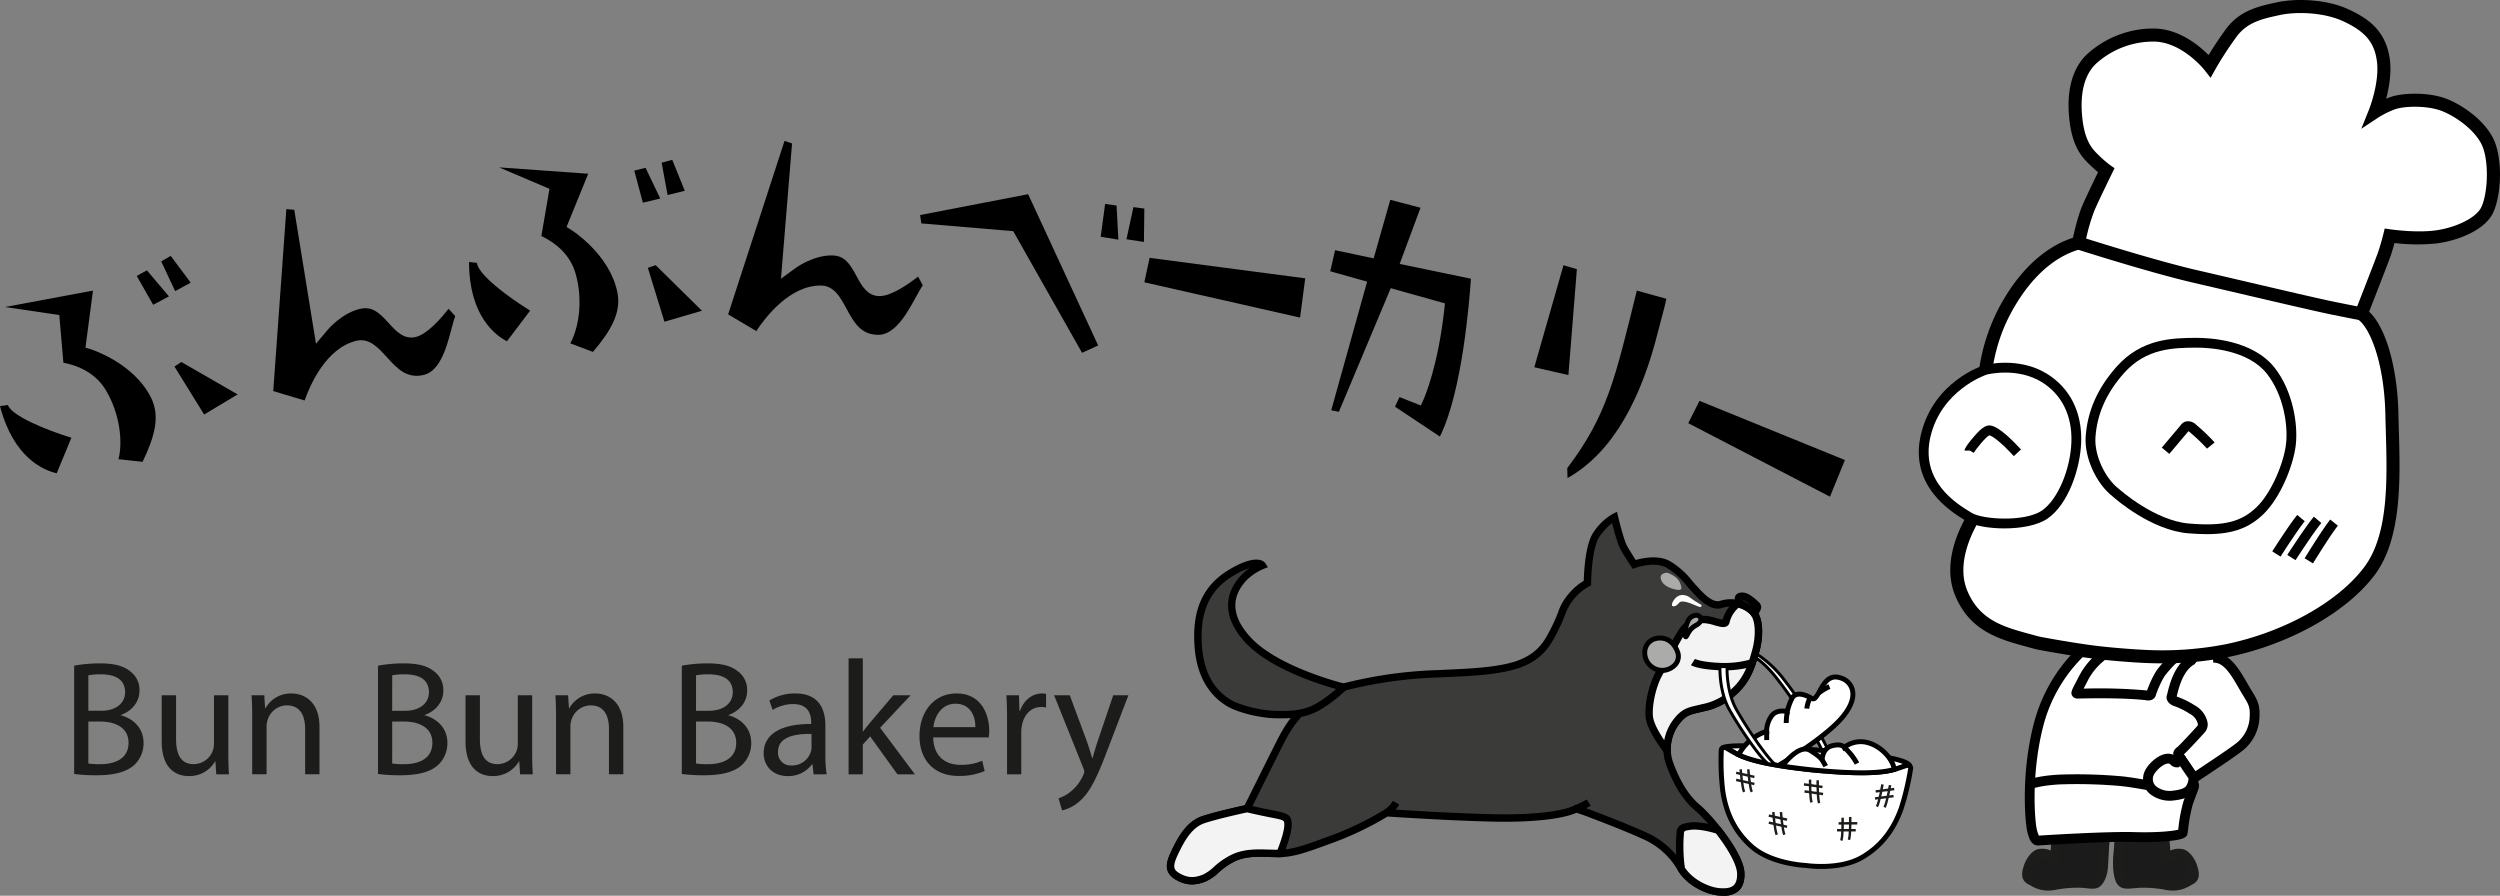 <?xml version="1.0" encoding="UTF-8"?> <svg xmlns="http://www.w3.org/2000/svg" id="レイヤー_1" data-name="レイヤー 1" viewBox="0 0 980.136 351.167"><rect x="0" y="0" width="980.136" height="351.167" fill="#808080" stroke="none"/><defs><style>.cls-1{fill:#1a1b1a}.cls-2{fill:#1c1c1b}.cls-3{fill:#fff}.cls-4{fill:#3b3b3a}.cls-5{fill:#f3f3f3}.cls-6{fill:#ababaa}</style></defs><path class="cls-1" d="M806.28 329.112a46.977 46.977 0 0 0-.358 5.493c.12 1.36.56 2.72-1 1.56s-4.16-1.88-5.68-1.32-3.239 2.84-3.919 5.04-1.32 4.079.92 5.199 4.32 2.76 9.2 1.92a45.416 45.416 0 0 1 11.038-.84c2.88.2 4.68.76 5.76-.24a9.47 9.47 0 0 0 2.24-5.72c.2-2.44.44-7.76.56-9.32s.318-2.628.318-2.628"></path><path class="cls-2" d="M802.92 349.155a12.955 12.955 0 0 1-6.697-1.915c-.281-.15-.559-.299-.839-.439-3.648-1.825-2.578-5.278-1.94-7.34l.044-.144c.764-2.466 2.756-5.414 5.09-6.274a7.831 7.831 0 0 1 5.417.432c.055-1.71.313-4.026.377-4.582l3.815.44a42.57 42.57 0 0 0-.353 5.103c.018.194.042.386.065.571.123.975.31 2.449-1.017 3.222-1.347.784-2.669-.2-3.106-.523a5.447 5.447 0 0 0-3.87-1.06 6.779 6.779 0 0 0-2.75 3.806l-.043.143c-.745 2.405-.604 2.475-.011 2.771.31.157.62.322.933.49a9.266 9.266 0 0 0 7.08 1.255 47.668 47.668 0 0 1 11.499-.862c.732.05 1.397.124 2 .19a7.607 7.607 0 0 0 2.323.076 7.804 7.804 0 0 0 1.63-4.467c.115-1.404.244-3.769.354-5.808.082-1.506.155-2.84.206-3.503.126-1.642.335-2.782.344-2.83l3.776.697c-.003.01-.183 1.002-.293 2.428-.049.647-.12 1.947-.199 3.416-.113 2.077-.243 4.484-.36 5.912-.235 2.85-1.353 5.586-2.85 6.972-1.458 1.353-3.348 1.141-5.351.923a45.75 45.75 0 0 0-1.845-.176 44.158 44.158 0 0 0-10.58.817 16.854 16.854 0 0 1-2.85.259z"></path><path class="cls-1" d="M848.577 329.112a46.97 46.97 0 0 1 .357 5.493c-.12 1.36-.56 2.72 1 1.56s4.16-1.88 5.68-1.32 3.24 2.84 3.92 5.04 1.32 4.079-.92 5.199-4.32 2.76-9.2 1.92a45.416 45.416 0 0 0-11.039-.84c-2.88.2-5.295.72-6.375-.28s-1.424-3.24-1.624-5.68a59.903 59.903 0 0 1 .384-8.48c.11-1.56.24-3.468.24-3.468"></path><path class="cls-2" d="M851.937 349.155a16.854 16.854 0 0 1-2.848-.26 44.21 44.21 0 0 0-10.58-.817c-.58.042-1.14.095-1.674.145-2.496.243-4.65.447-6.14-.93-1.495-1.384-1.974-3.773-2.232-6.933a39.86 39.86 0 0 1 .201-6.462c.06-.728.124-1.495.181-2.31.111-1.557.239-3.46.239-3.46l3.832.257s-.13 1.912-.241 3.476c-.059.829-.123 1.61-.184 2.352a36.62 36.62 0 0 0-.201 5.835c.255 3.12.692 4.13 1.015 4.427a11.395 11.395 0 0 0 3.163-.074c.565-.053 1.16-.11 1.775-.152a47.668 47.668 0 0 1 11.498.862 9.271 9.271 0 0 0 7.08-1.256c.313-.167.623-.332.934-.489.593-.296.734-.366-.01-2.77l-.045-.144a6.779 6.779 0 0 0-2.75-3.806 5.443 5.443 0 0 0-3.87 1.06c-.435.323-1.756 1.307-3.105.523-1.326-.773-1.14-2.247-1.018-3.222.024-.185.048-.377.065-.571a42.566 42.566 0 0 0-.352-5.103l3.815-.44c.063.556.322 2.872.377 4.582a7.832 7.832 0 0 1 5.416-.432c2.335.86 4.327 3.808 5.09 6.274l.045.143c.638 2.063 1.708 5.516-1.94 7.341-.28.14-.558.289-.839.439a12.955 12.955 0 0 1-6.697 1.915z"></path><path d="M46.442 180.038c1.7-6.29.77-17.453-4.872-26.955-3.388-5.707-9.004-9.36-16.71-10.876l-1.619-18.71-21.223-3.138 34.433-6.428-2.946 22.354 2.256.699c.168.053 16.802 5.349 23.51 19.042 3.532 7.208 1.434 15.031-3.361 25.023zm-24.206 5.502c-4.72-1.048-16.888-5.718-22.236-26.33l3.067-.421c1.551 4.184 14.504 9.642 24.927 12.82zm46.17-41.826l2.714-1.787 22.057 12.707-13.14 7.879zm-14.793-35.52l3.978-2.201 8.65 10.203-6.195 3.297zm9.598-5.718l3.736-2.155 7.81 10.506-6.08 3.312zm160.352 32.119c3.235-5.656 5.158-16.69 2.103-27.311-1.835-6.378-6.345-11.332-13.416-14.749l3.166-18.51-19.74-8.404 34.94 2.49-8.504 20.881 2.005 1.247c.15.094 14.903 9.424 17.93 24.37 1.595 7.866-2.414 14.905-9.58 23.358zm-24.811-.798c-4.301-2.208-14.893-9.804-14.854-31.098l3.073.368c.443 4.44 11.595 12.996 20.876 18.707zm55.247-28.79l3.078-1.042 18.126 17.871-14.705 4.3zM248.67 66.9l4.407-1.124 5.787 12.06-6.826 1.622zm10.733-3.104l4.16-1.14 4.899 12.139-6.72 1.667zm-93.2 83.172c-6.71 1.66-10.534-2.544-14.584-6.997-3.4-3.736-6.913-7.6-11.99-6.344-11.826 2.925-18.052 17.269-20.202 23.377l-12.297-3.684 5.136-71.339 3.104.27 8.511 52.511 4.757-5.654c.052-.063 5.31-6.234 12.265-7.954 4.95-1.224 7.647 1.27 11.501 5.525 2.795 3.085 5.962 6.584 10.624 5.43 4.507-1.114 9.847-7.226 12.83-11.062l2.62 2.871c-2.208 5.888-3.964 20.995-12.275 23.05zm178.135-15.698c-6.912 0-9.615-5-12.478-10.294-2.403-4.443-4.886-9.037-10.116-9.037-12.182 0-21.67 12.43-25.223 17.843l-11.053-6.528 22.112-68.02 2.949 1.007-4.345 53.019 5.975-4.347c.066-.048 6.652-4.777 13.816-4.777 5.1 0 7.119 3.068 9.838 8.125 1.973 3.665 4.207 7.823 9.01 7.823 4.642 0 11.294-4.652 15.11-7.66l1.854 3.417c-3.556 5.186-8.888 19.428-17.45 19.428zm88.926-51.332l4.499.661.695 13.358-6.925-1.133 1.731-12.886zm11.1 1.27l4.278.551-.156 13.089-6.844-1.051 2.722-12.589zm-47.126 9.413l-36.026-3.03-.474-3.282 42.35-8.17 27.455 59.305-6.31 2.878-26.995-47.701zm51.408 20.047l2.052-9.587 61.026 8.038-2.027 15.387-61.051-13.838zm98.262 48.763l1.77-3.764 8.374 3.311 1.093-2.44c.23-.51 5.632-12.75 8.095-35.24l.258-2.357-21.249-5.96-20.337 48.476-2.997-.61 14.075-50.43-14.465-4.065 1.91-8.267 15.117 3.203 6.514-22.954 11.852 3.118-8.165 22.01 27.929 5.805c-.63 9.445-3.496 44.512-12.168 61.882zm67.527 24.127c15.7-20.744 18.804-35.312 27.299-69.629l11.568 3.21c-.645 3.38-2.288 8.922-3.157 12.432-6.449 26.047-17.475 47.711-35.582 57.845zm-1.457-79.582l5.243 1.556-3.322 41.502-13.365-3.058zm48.907 61.932l4.408-8.757 57.012 23.203-5.85 14.375-55.57-28.821z"></path><path class="cls-3" d="M869.508 257.224c-6.738-5.66-55.463-2.538-55.463-2.538m0 0s-28.388 54.092-11.75 60.1 37.118 1.74 37.118 1.74l9.599 1.47s18.239-18.347 24.158-23.134c0 0 18.825-5.587 6.186-26.092s-28.302-27.21-28.302-27.21l-37.009 13.126"></path><path class="cls-3" d="M859.571 278.236a32.015 32.015 0 0 0-6.884-3.353s-1.729-.673-1.288-1.873 1.88-10.64 7.679-14.04l1.67-2.072c-2.517.237-5.04.403-7.544.5l-1.805 1.613a52.427 52.427 0 0 0-3.76 4.2c-1.96 2.44-4.04 7.879-4.28 8.839s-1.883.552-1.883.552c-10.168-1.14-25.901-.659-26.915-.659-1.066 0-.533-.533 2.24-5.973a25.865 25.865 0 0 1 6.933-8.463l1.546-1.353-1.013-.103a194.69 194.69 0 0 1-7.78-.999v.001s-12.485 10.17-17.39 29.582-3.2 38.184-2.347 41.277 1.386 3.733 2.56 3.626 26.984-1.706 37.436-1.386 18.772-.64 18.985-1.707.96-8.387 2.134-11.66 2.24-6.045 2.24-6.045.266-1.627-.267-1.92l-4.775-9.325-.825-1.234c-.64-.96-.106-1.387.64-1.92s6.506-6.72 8.106-8.532 0-5.547-3.413-7.573z"></path><path d="M799.076 331.47c-2.784 0-3.554-2.787-4.178-5.047-.921-3.345-2.68-22.41 2.337-42.258 5.004-19.8 17.509-30.168 18.039-30.6l.654-.532.834.12c3.02.44 5.54.763 7.704.988l5.403.544-5.006 4.375a24.238 24.238 0 0 0-6.352 7.783c-.536 1.053-.99 1.923-1.365 2.643l-.259.495a208.404 208.404 0 0 1 24.802.714l.086.009c.704-2.013 2.514-6.39 4.368-8.696a54.054 54.054 0 0 1 3.913-4.37l2.382-2.133.691-.026c2.493-.095 4.995-.262 7.439-.492l4.53-.427-4.747 5.89-.302.177c-4.245 2.489-5.895 9.267-6.516 11.818-.059.243-.112.46-.161.643l.012.007a31.977 31.977 0 0 1 6.777 3.258l.392.231a9.929 9.929 0 0 1 4.902 6.54 4.738 4.738 0 0 1-1.032 3.955c-.85.964-6.705 7.351-8.224 8.66l.573.881 4.618 9.02a4.299 4.299 0 0 1 .609 3.412l-.103.377c-.004.009-1.061 2.759-2.225 6.005a61.962 61.962 0 0 0-1.797 9.598c-.117.873-.206 1.518-.26 1.788-.296 1.483-1.515 2.339-7.35 2.909a111.267 111.267 0 0 1-13.577.341c-10.317-.311-36.22 1.29-37.203 1.381a4.41 4.41 0 0 1-.408.019zm18.016-74.39a58.819 58.819 0 0 0-16.134 28.025c-4.76 18.83-3.189 37.28-2.358 40.297a12.938 12.938 0 0 0 .749 2.207c2.98-.21 27.189-1.689 37.456-1.376 8.78.267 15.177-.401 17.162-.953l.1-.756a59.854 59.854 0 0 1 1.99-10.386 326.862 326.862 0 0 1 2.173-5.874 4.35 4.35 0 0 0 .022-.33l-4.846-9.464-.763-1.139c-.775-1.163-1.207-2.892 1.12-4.552.71-.576 5.997-6.218 7.78-8.24a1.092 1.092 0 0 0 .118-.819 6.164 6.164 0 0 0-3.07-3.833l-.394-.235a28.66 28.66 0 0 0-6.121-2.949c-1.816-.705-3.194-2.407-2.48-4.355.05-.147.114-.432.206-.812.611-2.51 2.074-8.518 5.886-12.334q-.859.049-1.719.085l-1.29 1.155v-.001a52.786 52.786 0 0 0-3.543 3.972c-1.754 2.182-3.73 7.367-3.915 8.103-.405 1.621-2.068 2.427-4.07 1.982-4.104-.455-11.877-.93-25.715-.65-.457.009-.758.015-.875.015a2.299 2.299 0 0 1-2.117-1.063c-.729-1.202-.259-2.103 1.296-5.089.371-.71.82-1.57 1.351-2.613a28.509 28.509 0 0 1 5.632-7.527q-1.7-.216-3.63-.491z"></path><path class="cls-3" d="M814.881 95.26c-6.94 1.823-18.771 7.705-28.797 26.37a73.364 73.364 0 0 0-7.893 42.237l-3.52 37.469s-11.672 16.469-5.866 30.93c5.661 14.102 17.913 16.416 28.75 19.448.8.224 1.599.415 2.416.568 3.85.717 15.811 2.885 24.296 3.77 10.24 1.066 17.267 1.33 17.267 1.33a133.387 133.387 0 0 0 31.156-2.216c22.185-4.48 45.01-16.212 56.315-31.357s9.173-41.383 8.746-61.435-5.866-35.304-11.999-39.357"></path><path d="M847.641 260.067c-2.268 0-4.356-.051-6.213-.129-.28-.01-7.22-.278-17.426-1.34-8.652-.902-20.94-3.137-24.5-3.8a30.31 30.31 0 0 1-2.637-.618q-1.215-.341-2.447-.672c-10.443-2.843-22.278-6.064-27.989-20.288-5.684-14.162 3.631-29.556 5.755-32.777l3.43-36.507a75.6 75.6 0 0 1 8.215-43.517c10.69-19.903 23.635-25.857 30.401-27.635l1.303 4.95c-5.962 1.568-17.422 6.913-27.194 25.107-10.735 19.986-7.654 40.418-7.621 40.621l.051.32-3.613 38.475-.396.558c-.108.152-10.786 15.528-5.579 28.498 4.761 11.86 14.388 14.48 24.58 17.254.834.227 1.663.452 2.483.682.771.215 1.49.384 2.197.516 3.511.654 15.629 2.859 24.09 3.74 10.04 1.045 17.03 1.315 17.1 1.317a131.109 131.109 0 0 0 30.553-2.164c22.954-4.636 44.453-16.56 54.77-30.38 9.594-12.852 8.965-34.38 8.41-53.375-.064-2.212-.128-4.378-.173-6.475-.42-19.833-5.904-34.007-10.85-37.276l2.822-4.27c7.442 4.917 12.726 21.57 13.148 41.437.044 2.085.106 4.236.171 6.435.55 18.848 1.235 42.306-9.425 56.586-11.028 14.772-33.74 27.465-57.86 32.335a130.986 130.986 0 0 1-25.556 2.392z"></path><path class="cls-3" d="M778.433 144.993s-18.587 5.862-23.387 25.487 11.998 29.194 16.985 32.249 22.479 3.908 29.625-.998 12.052-17.919 12.372-28.585-3.9-19.672-12.568-24.998c-10.523-6.466-23.027-3.155-23.027-3.155z"></path><path d="M785.843 207.166c-6.145 0-11.994-1.072-14.814-2.8l-.446-.272c-5.54-3.372-22.4-13.634-17.402-34.07 4.999-20.44 23.873-26.61 24.675-26.862l.086-.025c.542-.143 13.425-3.444 24.523 3.376 9.043 5.555 13.831 15.035 13.481 26.69-.312 10.417-5.046 24.51-13.204 30.11-3.962 2.721-10.586 3.853-16.9 3.853zm-6.872-60.329c-.972.329-17.694 6.248-22.06 24.1-4.33 17.705 10.2 26.549 15.668 29.877l.455.278c4.232 2.592 20.85 3.645 27.536-.944 6.142-4.217 11.21-16.102 11.54-27.06.305-10.222-3.833-18.499-11.655-23.304-9.397-5.774-20.668-3.149-21.484-2.947z"></path><path class="cls-3" d="M829.52 193.171s14.16 12.8 28.558 14 21.678-.88 27.998-7 11.199-18.279 12.079-25.878-.96-20.078-7.84-28.878-20.238-11.119-29.517-11.039-20.444.431-29.518 10.64c-8.32 9.359-11.119 18.398-11.668 26.282-.501 7.199 3.6 17.014 9.908 21.873z"></path><path d="M865.163 209.415c-2.224 0-4.628-.114-7.245-.331-14.555-1.214-28.478-13.41-29.628-14.438-6.51-5.054-11.159-15.351-10.593-23.481.7-10.045 4.672-19.015 12.148-27.425 9.868-11.102 22.045-11.207 30.936-11.284 5.076-.037 22.368.676 31.047 11.777 7.025 8.986 9.193 21.996 8.234 30.28-.928 8.01-6.028 20.623-12.65 27.036-5.682 5.502-12.086 7.865-22.249 7.866zm-3.967-73.12l-.382.001c-8.627.074-19.364.167-28.1 9.995-6.89 7.751-10.548 15.975-11.187 25.14-.479 6.887 3.632 15.957 9.164 20.22l.117.095c.136.124 13.86 12.38 27.43 13.51 13.476 1.123 20.413-.567 26.501-6.464 5.825-5.64 10.653-17.335 11.508-24.72.873-7.531-1.085-19.34-7.444-27.474-7.4-9.466-22.535-10.304-27.607-10.304zm-71.671 42.522c-5.555-6.035-8.602-7.941-9.578-8.161-1.451.615-5.38 5.582-6.129 6.875l-1.494-.865h-2.133c0-1.548 4.9-6.937 5.854-7.823 1.603-1.494 2.866-2.118 4.042-2.038.953.068 3.853.275 12.262 9.41zm-9.48-8.197z"></path><path d="M850.48 177.957l-2.935-2.475 7.378-8.75a3.537 3.537 0 0 1 2.242-1.526 4.36 4.36 0 0 1 3.685 1.182 74.185 74.185 0 0 1 7.414 7.085l-2.987 2.414a73.583 73.583 0 0 0-6.878-6.543 2.72 2.72 0 0 0-.405-.285l-.049.045zm43.615 40.27l-3.24-2.063c.278-.435 6.82-10.704 9.798-14.276l2.95 2.457c-2.821 3.386-9.442 13.777-9.508 13.882zm5.878 1.403l-3.227-2.083c.295-.456 7.256-11.23 10.422-14.975l2.932 2.477c-3.008 3.56-10.057 14.47-10.127 14.58zm6.838 1.253l-3.272-2.008c.284-.463 6.998-11.39 10.052-15.188l2.992 2.404c-2.901 3.61-9.703 14.68-9.772 14.792z"></path><path class="cls-3" d="M814.881 95.26s28.398 9.119 46.077 13.198 45.516 10.72 54.235 12.48 10.56 2.08 10.56 2.08 7.679-19.6 8.879-22.959 2.24-7.6 2.24-7.6 10.239 1.52 18.398.4 16.718-4.959 19.518-9.918 3.92-17.199 1.28-25.358-12.959-15.04-19.278-16.959-15.199-1.6-19.199 0a38.14 38.14 0 0 0-6.4 3.2s4.48-11.12 3.2-20.319-6.399-13.678-14.718-17.518-19.599-4.08-26.558-2.56-13.519 2.96-18.318 9.44a139.555 139.555 0 0 0-8.48 13.038s-9.279-11.919-21.678-12.159a35.913 35.913 0 0 0-24.878 9.6c-3.44 3.36-6.96 9.759-6.08 21.438s4.72 15.367 7.44 18.002a44.217 44.217 0 0 0 4.64 3.996s-5.04 10.239-7.04 14.879-3.84 13.599-3.84 13.599z"></path><path d="M927.373 125.897l-2.06-.358c-.076-.013-1.973-.346-10.626-2.093-6.053-1.221-21.175-4.76-35.798-8.18a6510.854 6510.854 0 0 0-18.508-4.314c-17.58-4.056-45.997-13.164-46.282-13.255l-2.187-.703.462-2.25c.078-.376 1.916-9.271 3.996-14.097 1.502-3.485 4.627-9.944 6.18-13.131a56.921 56.921 0 0 1-3.21-2.891c-2.906-2.815-7.26-7.035-8.21-19.649-.975-12.916 3.183-19.888 6.842-23.462A38.557 38.557 0 0 1 843.96 11.18c.243 0 .484.003.729.008 9.667.187 17.43 6.61 21.194 10.413 1.557-2.56 4.001-6.403 6.856-10.257 5.378-7.261 12.725-8.865 19.83-10.417 7.274-1.588 19.192-1.41 28.176 2.737 7.477 3.45 14.611 8.2 16.181 19.49.751 5.397-.296 11.29-1.416 15.562q.544-.232 1.13-.468c4.406-1.762 13.853-2.211 20.893-.072 6.685 2.03 17.973 9.353 20.971 18.62 2.915 9.012 1.62 21.9-1.487 27.404-3.491 6.185-13.263 10.08-21.4 11.197a74.624 74.624 0 0 1-16.837-.118c-.428 1.569-1.054 3.727-1.737 5.642-1.2 3.358-8.593 22.229-8.907 23.03zm-109.488-32.37c7.022 2.215 29.126 9.085 43.649 12.437 5.487 1.266 11.953 2.78 18.52 4.316 14.587 3.413 29.67 6.942 35.645 8.148 4.27.862 6.89 1.378 8.443 1.68 1.978-5.058 7.13-18.254 8.078-20.91 1.143-3.2 2.155-7.307 2.165-7.348l.555-2.264 2.306.341c.099.015 9.982 1.453 17.676.397 7.885-1.083 15.467-4.798 17.638-8.642 2.464-4.367 3.444-15.982 1.072-23.311-2.299-7.109-11.858-13.557-17.586-15.298-5.755-1.748-13.988-1.48-17.504-.072a36.39 36.39 0 0 0-5.934 2.955l-6.845 4.527 3.054-7.614c.042-.105 4.207-10.616 3.04-19.011-1.023-7.345-4.616-11.559-13.257-15.547-7.562-3.49-18.272-3.84-24.939-2.383-6.747 1.473-12.574 2.746-16.807 8.462a137.913 137.913 0 0 0-8.305 12.768l-1.884 3.36-2.368-3.04c-.083-.107-8.709-10.96-19.708-11.173a33.39 33.39 0 0 0-23.04 8.871c-2.88 2.814-6.14 8.466-5.315 19.415.805 10.675 4.042 13.813 6.644 16.334a43.121 43.121 0 0 0 4.365 3.77l1.772 1.262-.957 1.955c-.051.102-5.035 10.234-6.986 14.762a75.13 75.13 0 0 0-3.187 10.853zm42.421 213.153a2.642 2.642 0 0 1-.756-.108 2.935 2.935 0 0 1-1.763-1.56l-4.32-6.45 3.192-2.134 3.999 5.972c.595-.404 1.51-1.014 2.847-1.904 4.143-2.756 12.765-8.49 14.161-9.913a13.732 13.732 0 0 0 4.332-9.545c.195-3.819-.367-4.745-2.457-8.192-.535-.88-1.15-1.895-1.852-3.124-3.298-5.77-6.132-10.146-9.97-9.915l-.245-3.832c6.502-.431 10.427 6.38 13.55 11.843a127.18 127.18 0 0 0 1.8 3.037c2.242 3.696 3.264 5.382 3.009 10.378a17.498 17.498 0 0 1-5.427 12.04c-1.546 1.576-8.147 6.012-14.774 10.42-1.606 1.069-3.122 2.078-3.395 2.284a3.162 3.162 0 0 1-1.93.704z"></path><path class="cls-3" d="M855.064 297.497l-1.652 1.43a1.48 1.48 0 0 1-1.094-.533c-.4-.533-1.866-1.6-4.346-.48s-5.546 4.293-5.786 6.613a5.55 5.55 0 0 0 2.026 5.333 10.548 10.548 0 0 0 7.6 2.08c3.546-.4 5.573-1.093 6.746-2.533a8.462 8.462 0 0 0 1.4-4.744z"></path><path d="M850.567 313.931a12.549 12.549 0 0 1-7.48-2.516 7.484 7.484 0 0 1-2.811-7.085c.322-3.12 3.898-6.807 6.906-8.166 2.796-1.26 4.875-.52 6.017.408l2.237-1.937 6.378 9.342.052.476a10.186 10.186 0 0 1-1.82 6.166c-1.833 2.25-4.938 2.881-8.019 3.229a12.833 12.833 0 0 1-1.46.083zm-.52-14.592a3.15 3.15 0 0 0-1.285.325c-2.03.917-4.517 3.613-4.667 5.06a3.767 3.767 0 0 0 1.244 3.582 8.641 8.641 0 0 0 6.258 1.727c3.067-.346 4.705-.896 5.472-1.839a6.488 6.488 0 0 0 .96-2.95l-3.336-4.886-.565.49h-.716a3.381 3.381 0 0 1-2.63-1.303 1.127 1.127 0 0 0-.735-.206zm3.805-2.1l.001.001z"></path><path d="M842.302 309.87c-.058-.012-5.737-1.13-10.596-1.676a194.543 194.543 0 0 0-22.89-.708c-7.956.226-12.247 1.746-12.29 1.76l-1.32-3.605c.194-.072 4.848-1.748 13.5-1.993a196.951 196.951 0 0 1 23.428.732c5.022.562 10.675 1.676 10.913 1.722z"></path><path class="cls-3" d="M688.12 256.041a42.365 42.365 0 0 1 10.526 9.403 165.776 165.776 0 0 1 18.186 28.763l-.02.206q-1.22-.105-2.429-.206a165.777 165.777 0 0 0-18.186-28.763c-4.91-6.145-8.499-7.917-8.499-7.917h-.001c.147-.503.288-1 .423-1.486z"></path><path d="M717.333 295.04l-3.33-.282-.144-.3a164.243 164.243 0 0 0-18.116-28.652c-4.75-5.946-8.268-7.742-8.303-7.76l-.433-.215.134-.466c.145-.5.285-.997.42-1.479l.201-.722.65.376a42.51 42.51 0 0 1 10.688 9.54 165.65 165.65 0 0 1 18.256 28.877l.07.145zm-2.57-1.383l1.207.102a165.28 165.28 0 0 0-17.778-27.953 43.092 43.092 0 0 0-9.722-8.862l-.09.308c1.368.784 4.531 3.148 8.271 7.829a165.986 165.986 0 0 1 18.112 28.576z"></path><path class="cls-3" d="M748.708 300.346c-.282-.246-.767-.382-1.644-.102-4.66 1.486-8.537 4.225-35.534 1.71-26.971-2.777-30.242-6.217-34.526-8.58a2.077 2.077 0 0 0-1.324-.338c3.108-1.092 11.899-.55 21.96-.018 10.42.551 35.643 2.602 43.626 4.215 7.983 1.612 7.45 3.106 7.45 3.106z"></path><path d="M729.793 303.935c-4.574 0-10.502-.285-18.354-1.016-24.427-2.516-29.737-5.659-33.616-7.953a47.62 47.62 0 0 0-1.287-.744 1.264 1.264 0 0 0-.693-.232l-.484-1.866c3.114-1.096 10.856-.684 20.652-.162l1.68.09c10.9.577 35.798 2.623 43.767 4.231 4.7.95 7.326 2.017 8.026 3.258a1.35 1.35 0 0 1 .143 1.124l-.073.204-.702.702-.78-.495a1.228 1.228 0 0 0-.712.09c-.47.15-.932.313-1.41.48-2.885 1.017-6.493 2.289-16.157 2.289zm-50.709-10.472c3.71 2.187 9.134 5.119 32.545 7.53 24.005 2.236 29.596.266 33.678-1.172.273-.095.54-.19.805-.28a31.448 31.448 0 0 0-5.038-1.36c-7.757-1.567-32.916-3.637-43.485-4.196l-1.682-.09c-6.586-.35-12.901-.686-16.823-.432z"></path><path class="cls-4" d="M622.362 228.588s.06-13.971 3.508-18.99a21.387 21.387 0 0 1 7.076-6.835s2.177 9.193 3.629 11.854 4.113 6.653 4.113 6.653 8.285-3.024 13.547.12 7.742 7.077 9.677 9.073c1.935 1.996 6.592 7.923 10.947 6.471a12.395 12.395 0 0 1 12.338 2.903c2.842 2.964 2.6 10.142 1.21 15.171s-3.025 11.32-8.77 16.34-9.496 5.503-13.427 6.47c-3.931.968-5.866 1.15-8.89 5.02a17.453 17.453 0 0 0-2.722 16.572c2.359 6.35 5.685 12.882 10.826 17.176s16.813 18.628 17.055 25.765-4.536 7.68-8.77 7.257-11.249-3.507-14.696-9.192-7.5-9.677-14.818-13.004-17.6-7.197-20.563-8.346c-2.963-1.15-5.745-1.996-5.745-1.996s-3.085 2.056-14.334 3.085-22.378.423-32.901 0-27.035-1.512-27.035-1.512a123.153 123.153 0 0 1-20.563 10.04c-10.947 3.991-15.967 5.987-22.196 5.926-6.23-.06-11.492-.786-16.935 1.573s-8.225 6.653-11.733 8.044c-3.508 1.39-6.471 1.633-10.282-.484-3.81-2.117-3.628-4.657-1.39-9.375s5.443-11.067 11.249-13.003c5.806-1.935 17.176-4.354 17.176-4.354s10.1-20.382 12.943-25.946c2.842-5.564 8.89-17.479 26.006-21.955s31.813-4.717 38.647-5.08 21.228-.605 29.514-3.87c8.286-3.267 10.887-8.286 13.85-14.274s2.661-7.983 6.109-12.035c3.447-4.053 6.35-5.262 6.35-5.262z"></path><path d="M675.659 351.167a20.933 20.933 0 0 1-2.094-.115c-4.193-.418-11.859-3.395-15.794-9.883a29.428 29.428 0 0 0-14.177-12.434c-6.348-2.887-14.909-6.173-19.021-7.751l-1.465-.563a92.245 92.245 0 0 0-5.076-1.784c-1.444.689-5.419 2.147-14.347 2.963-10.366.946-20.513.525-30.325.118l-2.767-.114c-9.438-.378-23.85-1.303-26.608-1.482a123.717 123.717 0 0 1-20.434 9.924l-2.035.743c-9.706 3.55-14.643 5.351-20.672 5.271-1.155-.011-2.277-.045-3.374-.077-4.732-.145-8.823-.266-12.97 1.53a26.523 26.523 0 0 0-6.705 4.564 19.126 19.126 0 0 1-5.069 3.499c-4.359 1.725-7.697 1.559-11.523-.565-5.361-2.977-3.926-7.198-1.997-11.265 2.05-4.321 5.48-11.55 12.102-13.76 5.058-1.685 14.073-3.688 16.646-4.247 1.723-3.477 10.106-20.377 12.64-25.336 3.013-5.896 9.232-18.07 26.932-22.699a171.528 171.528 0 0 1 36.556-5.01c.875-.04 1.67-.076 2.38-.114.842-.044 1.8-.088 2.848-.134 7.169-.323 19.167-.862 26.21-3.638 7.911-3.119 10.308-7.96 13.081-13.567 1.06-2.141 1.687-3.746 2.24-5.162a21.41 21.41 0 0 1 4.065-7.17 23.376 23.376 0 0 1 6.019-5.21c.077-3.235.575-14.302 3.748-18.923a22.747 22.747 0 0 1 7.624-7.311l1.64-.82.422 1.784c.594 2.505 2.376 9.45 3.49 11.493.99 1.817 2.585 4.308 3.447 5.63 2.57-.744 9.045-2.18 13.684.592a32.425 32.425 0 0 1 8.533 7.66c.53.631 1 1.193 1.441 1.649.24.247.523.555.839.9 1.98 2.16 5.66 6.185 8.608 5.204a13.92 13.92 0 0 1 13.845 3.276c3.274 3.415 3.103 10.98 1.56 16.562l-.097.353c-1.415 5.124-3.177 11.502-9.117 16.692a25.736 25.736 0 0 1-12.897 6.516l-2.077.5c-3.222.771-4.692 1.123-7.154 4.277a15.928 15.928 0 0 0-2.505 15.172c2.857 7.693 6.258 13.111 10.396 16.567 5.239 4.376 17.312 19.052 17.574 26.83.105 3.08-.657 5.403-2.26 6.906a8.585 8.585 0 0 1-6.01 1.96zm-57.998-35.664l.647.179a92.65 92.65 0 0 1 5.85 2.03l1.456.561c4.139 1.59 12.753 4.896 19.183 7.818a32.12 32.12 0 0 1 15.458 13.572c3.358 5.54 10.123 8.154 13.598 8.5 2.889.29 4.738-.053 5.83-1.075.968-.905 1.42-2.482 1.346-4.688-.215-6.36-11.147-20.199-16.535-24.7-4.535-3.788-8.218-9.604-11.258-17.785a18.86 18.86 0 0 1 2.94-17.97c3.087-3.953 5.347-4.494 8.766-5.312l2.09-.503a22.997 22.997 0 0 0 11.65-5.877c5.283-4.616 6.848-10.28 8.229-15.278l.097-.354c1.358-4.915 1.41-11.414-.859-13.78a10.882 10.882 0 0 0-10.831-2.53c-4.71 1.574-9.239-3.35-11.665-5.996-.296-.323-.558-.61-.784-.842-.483-.497-1-1.11-1.58-1.802a29.918 29.918 0 0 0-7.798-7.034c-4.62-2.76-12.23-.032-12.306-.003l-1.073.39-.633-.95c-.11-.164-2.714-4.075-4.178-6.763-1.117-2.045-2.528-7.264-3.273-10.205a23.12 23.12 0 0 0-4.961 5.312c-2.618 3.811-3.237 14.414-3.254 18.176l-.005.964-.883.368a20.688 20.688 0 0 0-9.38 11.208c-.546 1.4-1.226 3.14-2.341 5.394-2.915 5.889-5.666 11.451-14.618 14.982-7.494 2.952-19.796 3.505-27.146 3.836-1.038.046-1.989.089-2.825.134-.716.038-1.518.074-2.4.115a168.825 168.825 0 0 0-35.956 4.919c-16.439 4.299-22.26 15.69-25.057 21.164-2.83 5.54-12.856 25.773-12.958 25.976l-.312.63-.686.145c-.113.025-11.36 2.425-17.02 4.312-5.028 1.677-8.003 7.202-10.397 12.248-2.264 4.773-1.789 6.055.783 7.483 3.489 1.939 6.048 1.592 9.044.404a16.926 16.926 0 0 0 4.254-3.006 28.915 28.915 0 0 1 7.435-5.021c4.74-2.054 9.336-1.914 14.213-1.769 1.077.034 2.179.067 3.315.077 5.505.088 10.269-1.667 19.647-5.095l2.035-.744a122.577 122.577 0 0 0 20.289-9.904l.398-.25.47.03c.165.012 16.614 1.094 26.997 1.51l2.772.114c9.719.403 19.767.822 29.939-.11 10.52-.96 13.65-2.84 13.681-2.859z"></path><path class="cls-5" d="M659.188 340.68a61.009 61.009 0 0 1-.538-12.663c.242-2.42-.484-3.508 3.931-4.113 4.412-.604 11.037 1.612 11.047 1.615 4.477 5.728 8.707 12.565 8.851 16.832.242 7.137-4.536 7.68-8.77 7.257-4.165-.416-11.018-3.415-14.52-8.929z"></path><path d="M675.659 351.167a20.933 20.933 0 0 1-2.094-.115c-4.08-.407-11.601-3.299-15.602-9.594l-.14-.218-.053-.252a61.886 61.886 0 0 1-.564-13.115c.034-.334.045-.64.058-.92.115-2.632.881-3.905 5.12-4.487 4.543-.622 10.974 1.437 11.694 1.673l.417.138.277.348c3.341 4.277 8.975 12.26 9.157 17.676.105 3.08-.657 5.404-2.26 6.907a8.585 8.585 0 0 1-6.01 1.96zm-15.104-11.046c3.46 5.232 9.965 7.71 13.298 8.043 2.889.29 4.738-.054 5.83-1.076.968-.905 1.42-2.482 1.346-4.688-.11-3.249-3.195-9.074-8.27-15.634-1.561-.479-6.572-1.883-9.981-1.423-2.552.349-2.558.454-2.614 1.736-.014.33-.03.69-.07 1.082a61.848 61.848 0 0 0 .46 11.96zM618.42 318.42l-1.07-2.699a34.23 34.23 0 0 0 4.701-2.284l1.59 2.428a36.45 36.45 0 0 1-5.22 2.555zm-74.036 1.456l-1.535-2.466.768 1.233-.77-1.23a11.411 11.411 0 0 0 3.272-3.445l2.495 1.485a14.243 14.243 0 0 1-4.23 4.423z"></path><path class="cls-5" d="M504.97 322.937c.242 3.623-3.135 11.637-3.146 11.662-.32.008-.64.014-.966.01-6.23-.06-11.492-.786-16.935 1.573s-8.225 6.653-11.733 8.044c-3.508 1.39-6.471 1.633-10.282-.484-3.81-2.117-3.628-4.657-1.39-9.375s5.443-11.067 11.249-13.003c5.806-1.935 17.176-4.354 17.176-4.354 14.757 3.507 15.785 2.298 16.027 5.927z"></path><path d="M467.296 346.75a12.284 12.284 0 0 1-6.093-1.74c-5.361-2.977-3.926-7.197-1.997-11.264 2.05-4.321 5.48-11.55 12.102-13.76 5.816-1.937 16.866-4.297 17.333-4.396l.32-.068.319.075c4.155.989 7.232 1.603 9.48 2.053 5.842 1.168 7.412 1.48 7.66 5.19.254 3.819-2.895 11.457-3.256 12.316l-.36.865-.94.03c-.34.01-.681.014-1.025.01-1.15-.012-2.272-.046-3.369-.078-4.735-.144-8.825-.266-12.97 1.53a26.523 26.523 0 0 0-6.705 4.564 19.126 19.126 0 0 1-5.069 3.499 14.7 14.7 0 0 1-5.43 1.174zm21.632-28.253c-1.875.407-11.577 2.536-16.703 4.244-5.027 1.677-8.002 7.202-10.396 12.248-2.264 4.773-1.789 6.055.783 7.483 3.489 1.939 6.048 1.592 9.044.404a16.926 16.926 0 0 0 4.254-3.006 28.915 28.915 0 0 1 7.435-5.02c4.74-2.055 9.336-1.915 14.213-1.77 1.068.032 2.162.066 3.287.077 1.159-2.918 2.832-7.813 2.677-10.125-.099-1.49-.099-1.49-5.331-2.536a251.073 251.073 0 0 1-9.263-1.999z"></path><path class="cls-5" d="M659.194 248.002c2.299-3.508 5.444-5.14 8.83-5.14s8.286 2.781 8.65.846c.362-1.934 2.247-5.648 4.689-7.027a11.707 11.707 0 0 1 5.834 3.156c2.842 2.964 2.6 10.142 1.21 15.171s-3.025 11.32-8.77 16.34-9.496 5.503-13.427 6.47c-3.931.968-5.866 1.15-8.89 5.02a17.977 17.977 0 0 0-3.729 11.369h-.008s-6.484-8.163-6.968-13.183 1.39-12.64 3.87-17.055 6.411-12.46 8.71-15.967z"></path><path d="M655.087 295.659h-2.196l-.445-.55c-.275-.346-6.757-8.56-7.275-13.946-.495-5.117 1.284-12.981 4.049-17.905.924-1.646 2.048-3.794 3.239-6.068 1.991-3.805 4.051-7.739 5.522-9.984a11.875 11.875 0 0 1 10.043-5.797 18.975 18.975 0 0 1 4.873.93 19.587 19.587 0 0 0 2.465.593c.618-2.377 2.639-6.02 5.287-7.515l.488-.275.546.124a13.154 13.154 0 0 1 6.563 3.567c3.274 3.415 3.103 10.98 1.56 16.562l-.097.353c-1.415 5.124-3.177 11.502-9.117 16.692a25.736 25.736 0 0 1-12.897 6.516l-2.077.5c-3.222.771-4.69 1.123-7.154 4.277a16.406 16.406 0 0 0-3.421 10.43zm12.937-51.347a8.952 8.952 0 0 0-7.615 4.484c-1.393 2.127-3.42 5.998-5.38 9.741-1.199 2.293-2.333 4.46-3.28 6.142-2.471 4.404-4.126 11.673-3.69 16.205.25 2.585 2.477 6.442 4.409 9.312a19.363 19.363 0 0 1 3.707-8.251c3.088-3.953 5.348-4.494 8.767-5.312l2.09-.503a22.997 22.997 0 0 0 11.65-5.877c5.283-4.616 6.848-10.28 8.229-15.278l.097-.354c1.358-4.915 1.41-11.414-.859-13.78a10.024 10.024 0 0 0-4.527-2.598 11.32 11.32 0 0 0-3.522 5.733 2.19 2.19 0 0 1-1 1.485c-1.198.745-2.874.27-4.994-.328a17.009 17.009 0 0 0-4.082-.82z"></path><path class="cls-6" d="M657.734 255.667a4.932 4.932 0 0 1-1.565 5.488 6.625 6.625 0 0 1-7.552.92c-5.707-2.94-4.41-10.29 0-11.588 4.41-1.297 7.264 1.27 8.56 3.878a11.999 11.999 0 0 1 .557 1.302z"></path><path d="M651.722 263.848a8.034 8.034 0 0 1-7.848-8.45 6.549 6.549 0 0 1 4.47-5.84c4.84-1.423 8.184 1.327 9.7 4.376a12.6 12.6 0 0 1 .6 1.406 5.878 5.878 0 0 1-1.87 6.57 8.154 8.154 0 0 1-5.052 1.938zm-.841-12.737a7.035 7.035 0 0 0-1.992.304 4.63 4.63 0 0 0-3.088 4.167 5.91 5.91 0 0 0 9.765 4.817 3.942 3.942 0 0 0 1.256-4.407 10.849 10.849 0 0 0-.511-1.195c-.48-.962-2.129-3.686-5.43-3.686z"></path><path class="cls-6" d="M666.292 241.672a1.512 1.512 0 0 1 .328 2.01c-.68 1.291-2.515 1.563-3.807 3.127s-1.768 3.467-2.04 2.651a11.498 11.498 0 0 1 1.272-6.47c1.224-1.904 3.506-2.126 4.247-1.318z"></path><path d="M660.948 250.625a1.023 1.023 0 0 1-.114-.006 1.133 1.133 0 0 1-.98-.853 12.273 12.273 0 0 1 1.378-7.3 4.71 4.71 0 0 1 3.492-2.19 2.79 2.79 0 0 1 2.213.67 2.472 2.472 0 0 1 .538 3.186 5.067 5.067 0 0 1-2.092 1.878 6.66 6.66 0 0 0-1.824 1.415 11.401 11.401 0 0 0-1.177 1.844c-.41.753-.74 1.356-1.434 1.356zm4.098-8.428c-.05 0-.102.003-.158.007a2.737 2.737 0 0 0-2.029 1.309 8.633 8.633 0 0 0-.994 2.933q.098-.126.2-.253a8.506 8.506 0 0 1 2.32-1.841 3.582 3.582 0 0 0 1.378-1.121c.273-.517.02-.734-.033-.772l-.151-.134a.859.859 0 0 0-.533-.128zm10.819 20.61a46.02 46.02 0 0 1-2.162-.05c-8.02-.37-10.496-1.818-10.752-1.981l1.566-2.446c.003 0 2.193 1.198 9.32 1.527a38.137 38.137 0 0 0 12.664-1.374l.932 2.75a38.99 38.99 0 0 1-11.568 1.574z"></path><path class="cls-3" d="M655.642 236.311c2.232-4.596 5.942-2.883 7.13-1.874.922.783 4.235 2.72 4.235 2.72s.442 1.095-.888.732c-1.331-.363-6.472-3.236-7.833-1.543s-2.356 1.395-2.644 1.227c-.289-.168 0-1.262 0-1.262z"></path><path class="cls-6" d="M653.94 224.616s3.668 1.348 4.633 3.699 1.295 3.662-2.494 2.605-4.853-2.956-5.036-4.484c-.184-1.528 2.082-2.079 2.897-1.82z"></path><path class="cls-2" d="M687.595 240.31h-.009a5.308 5.308 0 0 0-.39-.473 11.29 11.29 0 0 0-4.505-2.774l-.01-.014c-2.279-3.15-.564-3.441.887-3.26 1.451.182 3.992 2.298 5.14 3.508 1.15 1.21-1.113 3.013-1.113 3.013z"></path><path d="M688.103 241.762h-1.242l-.435-.58a4.083 4.083 0 0 0-.281-.345 9.8 9.8 0 0 0-3.922-2.399l-.565-.192-.216-.431c-.854-1.197-1.841-2.913-1.006-4.325.392-.661 1.286-1.402 3.312-1.14 2.107.262 5.055 2.938 6.013 3.947a2.543 2.543 0 0 1 .718 1.974 5.195 5.195 0 0 1-1.98 3.175zm-4.487-5.908a13.006 13.006 0 0 1 3.832 2.227c-1.375-1.383-3.321-2.76-4.06-2.852l-.158-.016a7.058 7.058 0 0 0 .386.641z"></path><path class="cls-3" d="M677.004 293.374c4.284 2.363 7.555 5.803 34.526 8.581 26.997 2.514 30.874-.225 35.534-1.711 2.093-.668 2.027.998 2.027.998a105.184 105.184 0 0 1-3.644 15.496c-2.256 6.44-6.378 14.137-15.39 19.381s-22.189 3.178-22.189 3.178-13.326-.532-21.148-7.427c-7.822-6.895-10.37-15.246-11.333-22.002a105.197 105.197 0 0 1-.564-15.909s.258-1.646 2.181-.585z"></path><path d="M714.095 340.678a44.82 44.82 0 0 1-6.377-.424c-.447-.011-13.65-.617-21.639-7.657-6.488-5.721-10.298-13.111-11.65-22.591a104.84 104.84 0 0 1-.573-16.088 2.207 2.207 0 0 1 1.131-1.669 2.632 2.632 0 0 1 2.484.278c.448.248.885.505 1.338.773 3.724 2.204 8.825 5.22 32.82 7.693 24.012 2.237 29.598.265 33.678-1.172.497-.175.976-.344 1.464-.498a2.624 2.624 0 0 1 2.49.21 2.185 2.185 0 0 1 .797 1.747 103.57 103.57 0 0 1-3.698 15.778c-3.166 9.039-8.34 15.548-15.817 19.898-5.237 3.047-11.727 3.722-16.448 3.722zm-38.221-46.693a.183.183 0 0 0-.04.004 96.483 96.483 0 0 0 .512 15.743c1.282 9.006 4.885 16.01 11.014 21.412 7.477 6.592 20.417 7.182 20.548 7.187.235.03 13.06 1.956 21.662-3.048 7.06-4.11 11.955-10.28 14.964-18.866a104.65 104.65 0 0 0 3.6-15.322c-.015.088-.033-.006-.05-.03a1.403 1.403 0 0 0-.725.101c-.47.15-.93.313-1.408.48-4.251 1.497-10.077 3.548-34.512 1.273-24.427-2.516-29.737-5.659-33.616-7.953a47.62 47.62 0 0 0-1.287-.744 1.568 1.568 0 0 0-.662-.237z"></path><path class="cls-3" d="M697.244 300.099c-8.357-1.387-12.732-2.836-15.606-4.174a18.578 18.578 0 0 1 11.002-9.176 9.588 9.588 0 0 1 1.693-5.725c2.016-3.306 6.37-2.016 6.37-2.016a18.96 18.96 0 0 1 1.774-5.031c1.61-3.499 6.291-1.098 7.743-.21s2.096-1.049 4.163-4.516 4.304-4.678 7.933-3.226 7.096 6.693 0 15.16c-7.091 8.461-25.046 18.899-25.072 18.914z"></path><path d="M697.44 301.105l-.355-.051c-7.127-1.184-12.166-2.535-15.855-4.251l-.938-.437.497-.905a19.868 19.868 0 0 1 10.875-9.433 11.755 11.755 0 0 1 1.843-5.508c1.59-2.605 4.513-2.92 6.455-2.654a27.965 27.965 0 0 1 1.635-4.293 3.927 3.927 0 0 1 2.448-2.21c2.464-.753 5.492.853 6.678 1.578a.52.52 0 0 0 .157.072 9.734 9.734 0 0 0 1.634-2.46c.306-.54.646-1.141 1.038-1.798 2.422-4.064 5.236-5.188 9.123-3.628a7.497 7.497 0 0 1 4.493 5.1c.59 2.342.354 6.253-4.111 11.58-7.029 8.386-24.573 18.688-25.315 19.122zm-14.424-5.627c2.351.993 6.332 2.31 14.04 3.61 2.418-1.432 18.1-10.867 24.519-18.525 3.94-4.7 4.195-7.959 3.716-9.864a5.56 5.56 0 0 0-3.335-3.775c-2.978-1.191-4.804-.425-6.742 2.821a87.713 87.713 0 0 0-1.016 1.762c-1.093 1.93-1.753 3.095-2.858 3.382a2.054 2.054 0 0 1-1.624-.297c-1.48-.903-3.702-1.8-5.107-1.379a1.972 1.972 0 0 0-1.254 1.169 19.183 19.183 0 0 0-1.69 4.736l-.138 1.135-1.098-.317c-.147-.04-3.671-1.03-5.27 1.591a8.88 8.88 0 0 0-1.558 5.103l.1.854-.84.207a17.68 17.68 0 0 0-9.845 7.787z"></path><path class="cls-3" d="M685.422 301.612s.514 6.935 1.346 8.87"></path><path class="cls-2" d="M686.324 310.672c-.855-1.985-1.363-8.739-1.383-9.024l.964-.073c.005.07.518 6.877 1.307 8.716z"></path><path class="cls-3" d="M682.431 301.612s.514 6.935 1.345 8.87"></path><path class="cls-2" d="M683.332 310.672c-.854-1.985-1.362-8.739-1.383-9.024l.964-.073c.006.07.518 6.877 1.307 8.716z"></path><path class="cls-3" d="M687.819 304.595l-7.154-1.612"></path><path class="cls-2" transform="rotate(-77.294 684.242 303.79)" d="M683.759 300.123h.967v7.333h-.967z"></path><path class="cls-3" d="M687.819 307.37l-7.154-1.612"></path><path class="cls-2" transform="rotate(-77.294 684.242 306.564)" d="M683.759 302.897h.967v7.333h-.967z"></path><path class="cls-3" d="M738.03 307.532s-1.16 6.856-2.168 8.706"></path><path class="cls-2" d="M736.287 316.47l-.85-.463c.96-1.758 2.104-8.488 2.115-8.555l.955.16c-.048.284-1.185 6.96-2.22 8.857z"></path><path class="cls-3" d="M741.008 307.81s-1.16 6.858-2.168 8.707"></path><path class="cls-2" d="M739.266 316.748l-.85-.463c.959-1.758 2.102-8.488 2.113-8.555l.955.16c-.048.284-1.183 6.96-2.218 8.858z"></path><path class="cls-3" d="M735.365 310.279l7.273-.939"></path><path class="cls-2" d="M735.425 310.758l-.122-.96 7.275-.938.122.961-7.275.937z"></path><path class="cls-3" d="M735.106 313.042l7.273-.939"></path><path class="cls-2" d="M735.168 313.521l-.123-.96 7.274-.938.122.961-7.273.937z"></path><path class="cls-3" d="M698.227 318.381s.513 6.935 1.345 8.87"></path><path class="cls-2" d="M699.128 327.442c-.855-1.986-1.363-8.74-1.383-9.025l.963-.072c.006.07.519 6.877 1.308 8.715z"></path><path class="cls-3" d="M695.235 318.381s.514 6.935 1.346 8.87"></path><path class="cls-2" d="M696.137 327.442c-.856-1.986-1.364-8.74-1.384-9.025l.964-.072c.006.07.518 6.877 1.308 8.715z"></path><path class="cls-3" d="M700.623 321.365l-7.154-1.613"></path><path class="cls-2" transform="rotate(-77.294 697.046 320.559)" d="M696.562 316.892h.967v7.333h-.967z"></path><path class="cls-3" d="M700.623 324.14l-7.154-1.613"></path><path class="cls-2" transform="rotate(-77.294 697.046 323.334)" d="M696.562 319.667h.967V327h-.967z"></path><path class="cls-3" d="M712.632 305.904s-.097 6.953.562 8.954"></path><path class="cls-2" d="M712.734 315.01c-.676-2.056-.59-8.826-.586-9.114l.967.014c0 .069-.087 6.895.539 8.796z"></path><path class="cls-3" d="M709.652 305.641s-.097 6.953.562 8.954"></path><path class="cls-2" d="M709.754 314.747c-.676-2.055-.59-8.825-.586-9.113l.967.014c0 .069-.087 6.895.539 8.796z"></path><path class="cls-3" d="M714.513 308.54l-7.262-1.024"></path><path class="cls-2" d="M714.446 309.019l-7.262-1.024.134-.958 7.262 1.024-.134.958z"></path><path class="cls-3" d="M714.739 311.306l-7.261-1.024"></path><path class="cls-2" d="M714.673 311.785l-7.262-1.024.134-.958 7.262 1.024-.134.958z"></path><path class="cls-3" d="M722.404 320.579s.149 6.952-.495 8.958"></path><path class="cls-2" d="M722.37 329.685l-.92-.297c.611-1.905.473-8.73.471-8.799l.967-.02c.006.287.143 7.056-.518 9.116z"></path><path class="cls-3" d="M725.382 320.294s.149 6.952-.495 8.958"></path><path class="cls-2" d="M725.347 329.4l-.92-.297c.611-1.904.473-8.73.471-8.799l.967-.02c.006.286.143 7.057-.518 9.116z"></path><path class="cls-3" d="M720.822 322.795l7.333-.009"></path><path class="cls-2" d="M720.822 323.278v-.966l7.333-.009v.967l-7.333.008z"></path><path class="cls-3" d="M720.215 325.503l7.333-.009"></path><path class="cls-2" d="M720.215 325.986v-.967l7.333-.008v.966l-7.333.009z"></path><path class="cls-3" d="M674.332 261.324c.97.033 1.899.034 2.782.01-.005.095-.46 9.567 3.712 16.948 4.192 7.417 12.09 19.064 15.368 21.638q-1.67-.29-3.123-.583c-3.278-2.574-10.835-13.638-15.027-21.055-4.193-7.419-3.711-16.953-3.711-16.953z"></path><path d="M698.365 300.886l-2.27-.394a125.01 125.01 0 0 1-3.14-.585l-.243-.112c-3.54-2.781-11.223-14.238-15.173-21.228-4.229-7.478-3.806-16.87-3.786-17.267l.028-.57.57.014q1.435.048 2.747.009l.63-.018-.034.632c-.005.093-.46 9.381 3.636 16.63 4.38 7.748 12.146 19.05 15.222 21.466zm-5.042-2.09c.345.068.7.138 1.063.207-3.93-4.2-10.559-14.23-14.066-20.436-3.625-6.412-3.824-14.371-3.801-16.64-.526.012-1.067.006-1.619-.007-.02 2.178.175 9.929 3.65 16.077 4.274 7.563 11.597 18.196 14.773 20.799zm16.007-20.923l-1.93-.148a14.134 14.134 0 0 1 1.438-4.709l1.715.896a12.402 12.402 0 0 0-1.223 3.961zm4.193-5.335L712.346 271a23.428 23.428 0 0 1 4.537-2.73l.704 1.801a21.855 21.855 0 0 0-4.064 2.467z"></path><path class="cls-3" d="M700.704 279.008a32.12 32.12 0 0 0-.403 4.435"></path><path d="M701.27 283.443h-1.937a32.888 32.888 0 0 1 .416-4.593l1.91.317a31.23 31.23 0 0 0-.39 4.276z"></path><path class="cls-3" d="M692.64 286.749v3.387"></path><path d="M691.672 286.749h1.936v3.388h-1.936z"></path><path class="cls-3" d="M711.53 301.955c-5.043-.52-9.256-1.062-12.803-1.616.002-.002 6.494-8.915 10.969-6.132 4.475 2.784 4.687 3.832 4.687 3.832s-.131-4.586 3.82-5.64 4.838.619 4.838.619a10.494 10.494 0 0 1 9.596-1.753c5.726 1.694 10.07 7.528 9.874 10.457-4.428 1.168-11.97 2.003-30.981.233z"></path><path d="M729.877 303.94c-4.532 0-10.474-.28-18.438-1.021l-.008-.002c-4.823-.496-9.149-1.042-12.854-1.621l-1.307-.206.591-1.183c.028-.054 4.098-5.77 8.381-6.98a4.763 4.763 0 0 1 3.964.46 30.37 30.37 0 0 1 3.507 2.473 5.997 5.997 0 0 1 4.241-4.396c2.795-.745 4.347-.254 5.158.292a11.506 11.506 0 0 1 9.8-1.418c5.88 1.738 10.806 7.85 10.564 11.45l-.047.693-.672.177c-2.484.655-6.104 1.283-12.88 1.283zm-18.254-2.949c18.36 1.71 25.734.955 29.87-.013-.482-2.545-4.064-7.288-9.13-8.786a9.48 9.48 0 0 0-8.682 1.55l-.92.807-.575-1.077c-.008 0-.783-.921-3.734-.138-3.174.847-3.102 4.64-3.102 4.677l-1.284.147-.585.222c-.02-.041-.546-1.018-4.297-3.352-2.71-1.683-6.762 2.415-8.643 4.606a261.4 261.4 0 0 0 11.082 1.357z"></path><path class="cls-3" d="M723.041 293.018a23.512 23.512 0 0 1 5 6.322"></path><path d="M727.18 299.78a22.729 22.729 0 0 0-4.768-6.027l1.258-1.47a24.286 24.286 0 0 1 5.233 6.618z"></path><path class="cls-3" d="M714.21 297.73a28.738 28.738 0 0 1 1.564 2.656"></path><path d="M714.904 300.812a28.08 28.08 0 0 0-1.498-2.546l1.61-1.071a29.578 29.578 0 0 1 1.627 2.764z"></path><path class="cls-4" d="M526.766 269.42s-26.372-6.379-37.581-18.636-4.597-20.966-1.613-24.192a22.44 22.44 0 0 1 7.338-4.919s-1.999-3.145-12.006 2.742c-10.008 5.886-14.282 15.16-13.073 29.595s8.71 19.515 11.854 21.53c3.145 2.017 11.532 4.436 18.145 4.597 6.612.161 12.095 0 17.74-3.548a55.321 55.321 0 0 0 9.196-7.169z"></path><path d="M502.711 281.629c-.952 0-1.923-.017-2.917-.04-6.963-.171-15.544-2.68-18.892-4.827-2.776-1.779-11.223-7.196-12.517-22.632-1.245-14.862 3.134-24.702 13.782-30.966 10.681-6.282 13.51-2.99 13.967-2.27l.946 1.488-1.643.643a21.09 21.09 0 0 0-6.799 4.553c-6.242 6.747-5.698 14.226 1.619 22.226 10.785 11.795 36.59 18.143 36.85 18.206l2.486.601-1.79 1.826a56.327 56.327 0 0 1-9.46 7.38c-5.12 3.22-10.038 3.812-15.632 3.812zm-12.815-58.888a29.666 29.666 0 0 0-6.257 2.924c-9.575 5.634-13.503 14.602-12.36 28.224 1.173 14.007 8.45 18.673 11.19 20.43 2.956 1.894 11.199 4.215 17.395 4.366 6.351.155 11.629.01 16.934-3.325a58.017 58.017 0 0 0 7.039-5.214c-7.017-1.963-26.314-8.095-35.723-18.383-8.272-9.045-8.843-18.334-1.607-26.156a19.563 19.563 0 0 1 3.389-2.865z"></path><path class="cls-2" d="M29.07 260.984a54.062 54.062 0 0 1 10.181-.895c5.571 0 9.156.96 11.846 3.136a9.05 9.05 0 0 1 3.586 7.621c0 4.163-2.753 7.812-7.3 9.476v.129c4.098 1.024 8.9 4.418 8.9 10.822a11.637 11.637 0 0 1-3.649 8.644c-3.01 2.753-7.876 4.034-14.92 4.034a64.925 64.925 0 0 1-8.645-.513zm5.57 17.674h5.058c5.893 0 9.35-3.074 9.35-7.236 0-5.058-3.842-7.044-9.477-7.044a23.947 23.947 0 0 0-4.93.384zm0 20.682a29.654 29.654 0 0 0 4.674.257c5.764 0 11.079-2.114 11.079-8.389 0-5.89-5.06-8.323-11.142-8.323h-4.61zm54.882-4.225c0 3.201.064 6.02.256 8.452h-4.994l-.322-5.058h-.127a11.663 11.663 0 0 1-10.246 5.762c-4.866 0-10.693-2.69-10.693-13.574v-18.123h5.635v17.162c0 5.89 1.793 9.861 6.915 9.861a8.145 8.145 0 0 0 7.428-5.123 8.238 8.238 0 0 0 .513-2.882v-19.018h5.635zm9.353-14.151c0-3.203-.062-5.828-.255-8.39h4.995l.32 5.123h.128a11.394 11.394 0 0 1 10.245-5.827c4.291 0 10.95 2.561 10.95 13.192v18.505h-5.635v-17.865c0-4.995-1.857-9.157-7.172-9.157a8.005 8.005 0 0 0-7.556 5.763 8.117 8.117 0 0 0-.385 2.625v18.634h-5.635zm49.315-19.98a54.062 54.062 0 0 1 10.181-.895c5.57 0 9.156.96 11.846 3.136a9.05 9.05 0 0 1 3.585 7.621c0 4.163-2.752 7.812-7.299 9.476v.129c4.098 1.024 8.9 4.418 8.9 10.822a11.637 11.637 0 0 1-3.65 8.644c-3.009 2.753-7.875 4.034-14.919 4.034a64.924 64.924 0 0 1-8.645-.513zm5.57 17.674h5.058c5.892 0 9.35-3.074 9.35-7.236 0-5.058-3.842-7.044-9.477-7.044a23.948 23.948 0 0 0-4.93.384zm0 20.682a29.654 29.654 0 0 0 4.674.257c5.764 0 11.079-2.114 11.079-8.389 0-5.89-5.06-8.323-11.142-8.323h-4.61zm54.882-4.225c0 3.201.064 6.02.255 8.452h-4.993l-.322-5.058h-.127a11.663 11.663 0 0 1-10.246 5.762c-4.867 0-10.693-2.69-10.693-13.574v-18.123h5.635v17.162c0 5.89 1.793 9.861 6.915 9.861a8.145 8.145 0 0 0 7.428-5.123 8.238 8.238 0 0 0 .513-2.882v-19.018h5.635zm9.353-14.151c0-3.203-.063-5.828-.256-8.39h4.996l.32 5.123h.128a11.394 11.394 0 0 1 10.245-5.827c4.29 0 10.95 2.561 10.95 13.192v18.505h-5.635v-17.865c0-4.995-1.857-9.157-7.172-9.157a8.005 8.005 0 0 0-7.556 5.763 8.117 8.117 0 0 0-.385 2.625v18.634h-5.635zm49.314-19.98a54.062 54.062 0 0 1 10.182-.895c5.57 0 9.156.96 11.846 3.136a9.05 9.05 0 0 1 3.585 7.621c0 4.163-2.752 7.812-7.3 9.476v.129c4.099 1.024 8.901 4.418 8.901 10.822a11.637 11.637 0 0 1-3.65 8.644c-3.009 2.753-7.876 4.034-14.92 4.034a64.923 64.923 0 0 1-8.644-.513zm5.57 17.674h5.059c5.892 0 9.349-3.074 9.349-7.236 0-5.058-3.841-7.044-9.476-7.044a23.947 23.947 0 0 0-4.931.384zm0 20.682a29.654 29.654 0 0 0 4.675.257c5.763 0 11.079-2.114 11.079-8.389 0-5.89-5.06-8.323-11.142-8.323h-4.611zm46.109 4.227l-.447-3.907h-.193a11.54 11.54 0 0 1-9.476 4.611c-6.276 0-9.478-4.418-9.478-8.9 0-7.492 6.66-11.59 18.634-11.526v-.64c0-2.561-.704-7.172-7.043-7.172a15.444 15.444 0 0 0-8.068 2.305l-1.281-3.714a19.227 19.227 0 0 1 10.181-2.754c9.477 0 11.782 6.468 11.782 12.679v11.59a43.629 43.629 0 0 0 .513 7.428zm-.831-15.817c-6.148-.127-13.128.961-13.128 6.98a4.986 4.986 0 0 0 5.316 5.379 7.708 7.708 0 0 0 7.49-5.187 5.858 5.858 0 0 0 .322-1.792zm20.109-.96h.129c.768-1.088 1.857-2.432 2.754-3.522l9.092-10.694h6.788l-11.975 12.743 13.64 18.25h-6.852l-10.693-14.856-2.883 3.201v11.655h-5.57v-45.464h5.57zm27.604 2.306c.128 7.619 4.995 10.757 10.628 10.757a20.361 20.361 0 0 0 8.58-1.601l.962 4.034a25.096 25.096 0 0 1-10.309 1.921c-9.542 0-15.241-6.275-15.241-15.624s5.508-16.713 14.536-16.713c10.117 0 12.807 8.9 12.807 14.6a21.54 21.54 0 0 1-.192 2.626zm16.52-4.034c.065-3.587-1.472-9.158-7.812-9.158-5.699 0-8.196 5.251-8.644 9.158zm12.426-2.819c0-3.65-.062-6.787-.255-9.669h4.93l.192 6.084h.257c1.409-4.162 4.803-6.788 8.58-6.788a6.064 6.064 0 0 1 1.6.193v5.314a8.513 8.513 0 0 0-1.92-.191c-3.97 0-6.787 3.01-7.556 7.234a15.808 15.808 0 0 0-.255 2.626v16.521h-5.573zm24.594-9.669l6.788 18.314c.704 2.05 1.472 4.483 1.984 6.34h.128c.577-1.857 1.217-4.227 1.986-6.468l6.146-18.186h5.955l-8.452 22.092c-4.033 10.63-6.787 16.073-10.63 19.403a15.265 15.265 0 0 1-6.915 3.65l-1.408-4.739a14.93 14.93 0 0 0 4.93-2.754 17.11 17.11 0 0 0 4.739-6.275 4.053 4.053 0 0 0 .448-1.344 4.917 4.917 0 0 0-.384-1.473l-11.463-28.56z"></path></svg> 